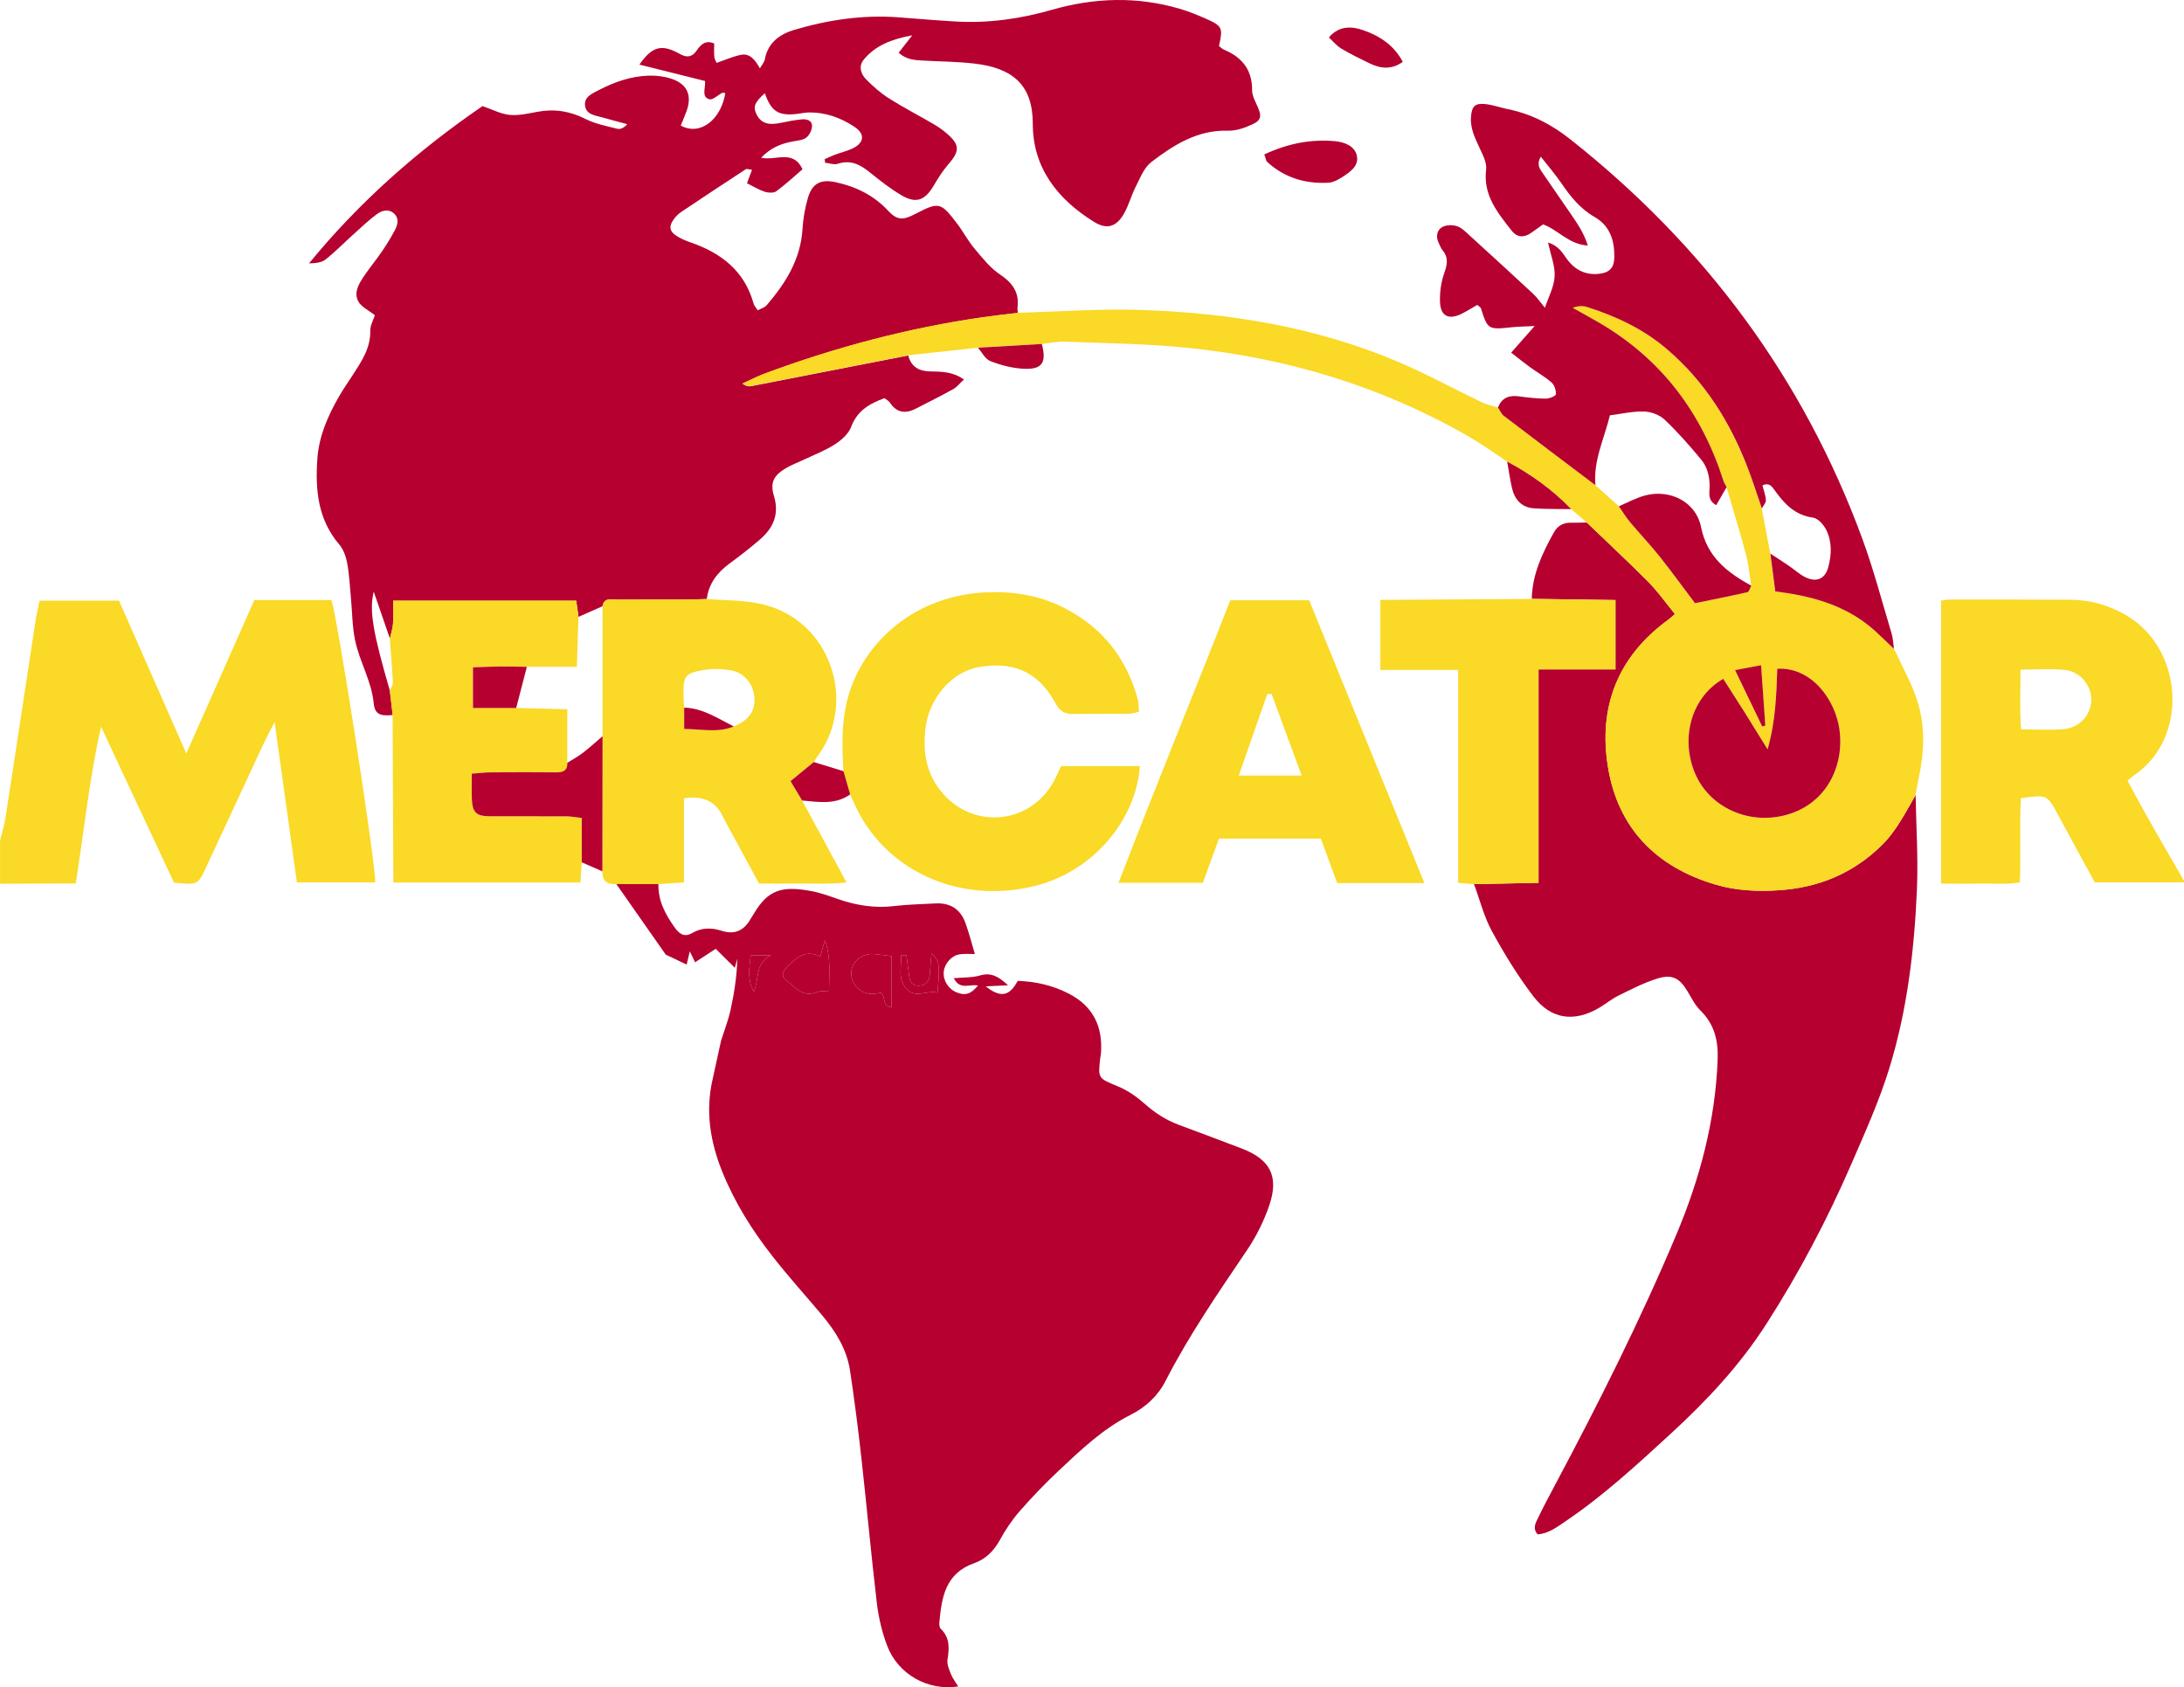<svg width="211" height="163" viewBox="0 0 211 163" fill="none" xmlns="http://www.w3.org/2000/svg">
<path d="M0 81.216C0.182 80.469 0.418 79.728 0.538 78.97C1.508 72.682 2.454 66.394 3.413 60.105C3.516 59.442 3.67 58.789 3.821 58.028H11.498C13.588 62.778 15.713 67.601 17.999 72.797C20.295 67.618 22.433 62.794 24.572 57.971H32.012C32.526 59.114 36.275 83.195 36.251 85.245H28.684C27.978 80.164 27.275 75.114 26.528 69.746C26.079 70.629 25.737 71.261 25.432 71.911C23.595 75.848 21.775 79.796 19.938 83.733C19.112 85.509 19.102 85.502 16.809 85.265C14.482 80.296 12.125 75.249 9.764 70.206C8.636 75.165 8.136 80.174 7.32 85.346C4.87 85.356 2.44 85.367 0.007 85.373C0.007 83.99 0.007 82.603 0.007 81.219L0 81.216Z" fill="#FAD927"/>
<path d="M211 85.242H202.381C201.213 83.1 200.013 80.929 198.841 78.743C197.775 76.758 197.789 76.751 195.239 77.113C195.095 79.745 195.256 82.427 195.143 85.238C193.862 85.485 192.618 85.326 191.391 85.356C190.143 85.387 188.896 85.363 187.535 85.363V58.025C187.827 57.984 188.094 57.92 188.361 57.92C192.241 57.92 196.123 57.917 200.003 57.94C201.984 57.954 203.834 58.488 205.527 59.507C210.952 62.771 211.47 71.325 206.178 74.897C205.993 75.023 205.832 75.178 205.541 75.418C206.158 76.555 206.754 77.688 207.385 78.801C208.577 80.908 209.794 83.002 211 85.099V85.242ZM195.205 64.692C195.202 66.766 195.123 68.592 195.253 70.463C196.785 70.463 198.097 70.561 199.389 70.439C200.949 70.294 202.025 69.046 202.042 67.605C202.059 66.194 200.955 64.858 199.448 64.716C198.108 64.591 196.744 64.689 195.205 64.689V64.692Z" fill="#FAD927"/>
<path d="M87.745 34.323C88.012 35.422 88.756 35.855 89.863 35.882C90.918 35.906 92.008 35.876 93.129 36.66C92.71 37.046 92.45 37.394 92.1 37.587C90.915 38.247 89.698 38.852 88.488 39.475C87.488 39.989 86.638 39.898 85.98 38.9C85.863 38.724 85.641 38.619 85.449 38.467C83.996 38.994 82.81 39.684 82.231 41.24C81.981 41.91 81.299 42.516 80.665 42.925C79.722 43.531 78.646 43.94 77.621 44.427C77.059 44.694 76.463 44.907 75.932 45.225C74.757 45.925 74.379 46.612 74.77 47.904C75.305 49.666 74.722 50.992 73.427 52.112C72.488 52.924 71.501 53.692 70.5 54.426C69.304 55.302 68.468 56.378 68.283 57.873C67.656 57.89 67.029 57.917 66.405 57.92C64.126 57.927 61.843 57.91 59.565 57.93C59.04 57.934 58.355 57.71 58.218 58.563C57.443 58.904 56.669 59.249 55.894 59.591C55.819 59.057 55.74 58.526 55.672 58.032H37.985C37.985 58.85 38.023 59.571 37.971 60.285C37.937 60.758 37.772 61.221 37.669 61.688C37.169 60.234 36.665 58.776 36.107 57.159C35.661 58.989 36.014 61.042 37.673 66.755C37.762 67.53 37.851 68.301 37.94 69.076C36.779 69.194 36.213 69.032 36.107 67.953C35.894 65.771 34.729 63.911 34.301 61.834C34.03 60.518 34.033 59.145 33.907 57.798C33.8 56.675 33.752 55.545 33.55 54.439C33.434 53.797 33.19 53.09 32.776 52.603C30.696 50.164 30.452 47.292 30.661 44.315C30.816 42.133 31.679 40.168 32.759 38.291C33.18 37.557 33.674 36.863 34.133 36.15C34.959 34.864 35.805 33.606 35.771 31.969C35.761 31.438 36.076 30.9 36.217 30.457C35.634 29.986 34.894 29.655 34.606 29.097C34.153 28.214 34.709 27.348 35.226 26.59C35.767 25.796 36.384 25.051 36.922 24.26C37.368 23.607 37.783 22.93 38.149 22.234C38.417 21.723 38.578 21.121 38.101 20.657C37.553 20.126 36.881 20.336 36.377 20.711C35.565 21.317 34.828 22.027 34.075 22.704C33.194 23.495 32.364 24.355 31.432 25.082C31.042 25.386 30.442 25.43 29.856 25.444C34.705 19.511 40.373 14.528 46.617 10.249C47.539 10.564 48.369 11.014 49.232 11.098C50.116 11.186 51.048 10.959 51.943 10.797C53.581 10.496 55.079 10.739 56.576 11.497C57.522 11.974 58.615 12.181 59.657 12.444C59.935 12.515 60.27 12.36 60.603 11.998C59.818 11.785 59.03 11.585 58.252 11.358C57.556 11.155 56.645 11.105 56.525 10.222C56.405 9.342 57.255 9.014 57.892 8.683C59.369 7.918 60.935 7.374 62.615 7.309C63.341 7.282 64.112 7.364 64.805 7.587C66.408 8.101 66.891 9.204 66.316 10.77C66.144 11.233 65.949 11.687 65.771 12.133C67.611 13.145 69.643 11.612 70.075 9.001C69.976 8.987 69.856 8.933 69.78 8.97C69.352 9.183 68.865 9.681 68.533 9.589C67.827 9.4 68.094 8.683 68.118 8.138C68.125 7.989 68.118 7.837 68.118 7.824C65.946 7.282 63.876 6.765 61.775 6.241C63.009 4.468 63.927 4.225 65.695 5.219C66.381 5.605 66.878 5.507 67.303 4.888C67.714 4.285 68.183 3.842 68.999 4.204C68.999 4.644 68.972 5.07 69.009 5.493C69.03 5.71 69.167 5.912 69.232 6.075C70.013 5.808 70.764 5.473 71.549 5.304C72.447 5.111 72.95 5.777 73.416 6.606C73.643 6.21 73.845 5.997 73.886 5.753C74.17 4.147 75.315 3.304 76.724 2.888C80.024 1.911 83.399 1.41 86.864 1.677C88.684 1.82 90.507 1.972 92.33 2.077C95.497 2.263 98.602 1.816 101.631 0.947C105.736 -0.23 109.835 -0.359 113.948 0.839C114.818 1.092 115.668 1.437 116.501 1.806C118.098 2.513 118.166 2.692 117.765 4.444C117.916 4.556 118.07 4.725 118.266 4.806C120.017 5.54 120.98 6.762 120.969 8.713C120.969 9.234 121.261 9.775 121.487 10.276C121.912 11.216 121.867 11.626 120.945 12.038C120.236 12.36 119.42 12.647 118.66 12.624C115.699 12.536 113.396 13.997 111.227 15.658C110.521 16.199 110.147 17.207 109.719 18.046C109.283 18.895 109.05 19.852 108.571 20.671C107.834 21.936 106.922 22.193 105.706 21.439C102.162 19.25 99.777 16.199 99.78 11.957C99.78 8.314 97.961 6.575 94.122 6.139C92.481 5.953 90.819 5.943 89.163 5.852C88.368 5.808 87.573 5.77 86.82 5.097C87.2 4.61 87.56 4.147 88.135 3.409C86.131 3.792 84.564 4.387 83.43 5.784C82.937 6.393 83.156 7.134 83.656 7.644C84.325 8.324 85.055 8.977 85.86 9.488C87.248 10.371 88.721 11.129 90.147 11.961C90.589 12.218 91.017 12.509 91.405 12.837C92.748 13.97 92.752 14.575 91.617 15.878C91.066 16.51 90.617 17.241 90.185 17.965C89.349 19.369 88.495 19.693 87.094 18.864C86.021 18.232 85.031 17.454 84.061 16.673C83.129 15.918 82.207 15.404 80.939 15.823C80.582 15.942 80.123 15.763 79.712 15.722C79.698 15.61 79.688 15.495 79.674 15.384C80.003 15.235 80.325 15.073 80.665 14.947C81.196 14.748 81.758 14.616 82.275 14.386C83.482 13.851 83.639 12.975 82.556 12.255C81.223 11.369 79.719 10.824 78.064 10.868C77.724 10.878 77.385 10.959 77.046 11C75.202 11.216 74.517 10.783 73.893 9.008C72.909 9.874 72.734 10.317 73.084 11.034C73.499 11.886 74.201 12.126 75.414 11.873C76.079 11.731 76.754 11.602 77.43 11.534C77.899 11.487 78.454 11.602 78.451 12.167C78.451 12.553 78.204 13.053 77.899 13.29C77.577 13.544 77.059 13.578 76.617 13.659C75.483 13.868 74.462 14.261 73.536 15.238C74.959 15.56 76.607 14.399 77.536 16.351C76.71 17.055 75.894 17.819 75 18.476C74.746 18.662 74.225 18.634 73.886 18.526C73.307 18.337 72.776 18.002 72.169 17.704C72.34 17.241 72.484 16.859 72.656 16.399C72.351 16.372 72.148 16.287 72.049 16.351C69.955 17.718 67.872 19.095 65.795 20.488C65.517 20.674 65.274 20.935 65.079 21.205C64.606 21.858 64.671 22.342 65.343 22.778C65.767 23.052 66.251 23.259 66.73 23.424C69.702 24.446 71.936 26.195 72.803 29.323C72.858 29.526 73.029 29.699 73.207 29.98C73.523 29.807 73.872 29.716 74.064 29.493C75.908 27.355 77.354 25.041 77.532 22.122C77.594 21.117 77.765 20.099 78.05 19.135C78.471 17.691 79.297 17.285 80.771 17.61C82.71 18.036 84.407 18.868 85.781 20.336C86.655 21.273 87.203 21.3 88.362 20.701C90.726 19.477 90.863 19.494 92.488 21.628C93.07 22.393 93.516 23.262 94.133 23.996C94.89 24.899 95.651 25.873 96.614 26.519C97.841 27.341 98.492 28.271 98.303 29.733C98.283 29.899 98.327 30.068 98.341 30.237C97.217 30.375 96.09 30.494 94.972 30.656C87.734 31.701 80.709 33.565 73.869 36.109C73.139 36.38 72.447 36.745 71.734 37.07C72.035 37.29 72.299 37.361 72.539 37.313C77.611 36.329 82.683 35.334 87.755 34.34L87.745 34.323Z" fill="#B50030"/>
<path d="M86.144 92.372C85.538 92.298 85 92.22 84.455 92.166C83.368 92.061 82.378 92.808 82.251 93.81C82.114 94.906 82.957 95.93 84.102 96.012C84.472 96.039 84.852 95.944 85.14 95.914C85.599 96.364 85.178 97.202 86.141 97.304V92.375L86.144 92.372ZM80.089 95.717C80.113 94.019 80.274 92.44 79.698 90.833C79.558 91.327 79.417 91.821 79.253 92.406C77.824 91.699 76.926 92.524 76.011 93.441C75.606 93.843 75.51 94.364 75.832 94.598C76.737 95.247 77.467 96.441 78.92 95.843C79.215 95.721 79.582 95.768 80.092 95.717H80.089ZM87.567 92.27C87.392 92.281 87.22 92.291 87.046 92.301C87.128 93.353 86.706 94.452 87.488 95.437C88.389 96.57 89.558 95.606 90.576 95.9C90.812 93.096 90.788 92.893 89.989 92.098C89.928 92.873 89.88 93.519 89.822 94.165C89.763 94.811 89.445 95.213 88.745 95.23C88.064 95.244 87.902 94.777 87.827 94.239C87.738 93.583 87.656 92.927 87.57 92.27H87.567ZM72.831 95.799C73.362 94.618 72.923 93.065 74.455 92.301H72.525C72.388 93.542 72.186 94.676 72.831 95.799Z" fill="#B50030"/>
<path fill-rule="evenodd" clip-rule="evenodd" d="M69.678 100.49C69.983 99.526 70.356 98.576 70.576 97.591C70.935 95.964 71.192 94.317 71.23 92.622C71.165 92.866 71.096 93.109 70.994 93.495C70.312 92.819 69.715 92.23 69.147 91.665C68.368 92.172 67.762 92.565 67.155 92.961C67.032 92.707 66.909 92.453 66.641 91.905C66.487 92.558 66.415 92.873 66.34 93.187C65.671 92.866 65.003 92.548 64.335 92.227L64.349 92.267C62.748 89.984 61.148 87.697 59.551 85.414C60.904 85.414 62.258 85.414 63.612 85.411C63.571 87.014 64.277 88.337 65.185 89.605C65.641 90.244 66.127 90.579 66.891 90.129C67.793 89.598 68.756 89.612 69.702 89.916C71.021 90.339 71.909 89.872 72.536 88.739C72.618 88.59 72.728 88.458 72.81 88.313C74.222 85.85 75.692 85.607 78.286 86.067C79.177 86.222 80.044 86.534 80.901 86.835C82.7 87.471 84.52 87.761 86.436 87.528C87.734 87.369 89.05 87.356 90.36 87.278C91.796 87.193 92.786 87.832 93.266 89.152C93.626 90.139 93.882 91.161 94.184 92.166C93.674 92.172 93.153 92.115 92.659 92.203C91.902 92.338 91.251 93.123 91.179 93.86C91.093 94.706 91.607 95.535 92.419 95.87C93.255 96.211 93.793 96.046 94.486 95.21C93.728 95.034 92.741 95.697 92.148 94.5C93.067 94.415 93.927 94.463 94.702 94.232C95.836 93.898 96.586 94.445 97.388 95.186C96.71 95.217 96.028 95.251 95.229 95.288C96.679 96.428 97.522 96.249 98.324 94.76C100.058 94.818 101.703 95.19 103.255 95.991C105.613 97.209 106.538 99.157 106.37 101.701C106.36 101.87 106.316 102.036 106.299 102.202C106.065 104.221 106.096 104.154 108.043 104.969C108.965 105.354 109.832 105.963 110.579 106.626C111.576 107.509 112.645 108.206 113.889 108.669L114.194 108.783C116.118 109.499 118.045 110.217 119.962 110.953C122.7 112.001 123.574 113.618 122.642 116.402C122.128 117.931 121.381 119.433 120.476 120.772C117.693 124.896 114.869 128.989 112.597 133.423C111.854 134.875 110.675 135.954 109.225 136.684C106.535 138.041 104.407 140.084 102.261 142.1C100.942 143.341 99.681 144.654 98.492 146.017C97.758 146.856 97.131 147.803 96.597 148.777C96.021 149.826 95.219 150.627 94.133 151.01C91.333 151.991 90.976 154.304 90.754 156.723C90.733 156.933 90.757 157.234 90.891 157.359C91.792 158.225 91.71 159.243 91.538 160.346C91.47 160.795 91.706 161.313 91.888 161.77C92.046 162.165 92.323 162.51 92.577 162.923C89.647 163.383 86.744 161.743 85.702 158.969C85.212 157.663 84.88 156.263 84.715 154.879C84.16 150.181 83.735 145.469 83.211 140.77C82.899 137.973 82.543 135.179 82.121 132.398C81.809 130.338 80.726 128.61 79.397 127.027C77.793 125.122 76.12 123.272 74.592 121.314C72.635 118.811 70.956 116.125 69.77 113.175C68.612 110.296 68.135 107.323 68.852 104.245L69.671 100.5L69.678 100.49ZM84.455 92.166C85 92.22 85.538 92.298 86.144 92.372L86.141 92.375V97.304C85.178 97.202 85.599 96.364 85.14 95.914C84.852 95.944 84.472 96.039 84.102 96.012C82.957 95.93 82.114 94.906 82.251 93.81C82.378 92.808 83.368 92.061 84.455 92.166ZM79.698 90.833C80.274 92.44 80.113 94.019 80.089 95.717H80.092C79.582 95.768 79.215 95.721 78.92 95.843C77.467 96.441 76.737 95.247 75.832 94.598C75.51 94.364 75.606 93.843 76.011 93.441C76.926 92.524 77.824 91.699 79.253 92.406C79.417 91.821 79.558 91.327 79.698 90.833ZM87.046 92.301L87.567 92.27H87.57C87.656 92.927 87.738 93.583 87.827 94.239C87.902 94.777 88.064 95.244 88.745 95.23C89.445 95.213 89.763 94.811 89.822 94.165C89.88 93.519 89.928 92.873 89.989 92.098C90.788 92.893 90.812 93.096 90.576 95.9C89.558 95.606 88.389 96.57 87.488 95.437C86.706 94.452 87.128 93.353 87.046 92.301ZM74.455 92.301C72.923 93.065 73.362 94.618 72.831 95.799C72.186 94.676 72.388 93.542 72.525 92.301H74.455Z" fill="#B50030"/>
<path d="M185.071 76.805C185.126 79.843 185.325 82.884 185.198 85.911C184.951 91.773 184.259 97.605 182.522 103.23C181.545 106.393 180.167 109.444 178.845 112.492C176.528 117.83 173.817 122.971 170.668 127.879C168.118 131.857 164.921 135.291 161.439 138.484C158.176 141.474 154.934 144.481 151.247 146.967C150.418 147.529 149.602 148.161 148.55 148.229C148.029 147.627 148.375 147.103 148.608 146.616C149.095 145.597 149.626 144.603 150.157 143.605C154.407 135.632 158.468 127.568 161.967 119.243C164.232 113.848 165.719 108.274 165.945 102.398C166.017 100.561 165.647 98.961 164.28 97.618C163.769 97.114 163.426 96.431 163.056 95.805C162.275 94.493 161.566 94.08 160.092 94.544C158.8 94.95 157.58 95.585 156.36 96.184C155.702 96.509 155.126 96.996 154.489 97.368C152.08 98.775 149.842 98.488 148.132 96.242C146.631 94.273 145.325 92.139 144.139 89.967C143.368 88.55 142.971 86.936 142.405 85.411C144.434 85.37 146.459 85.329 148.642 85.285V64.665H156.076V57.968C153.317 57.927 150.651 57.89 147.988 57.852C148.029 55.495 149.009 53.438 150.126 51.429C150.486 50.783 151.038 50.482 151.788 50.499C152.292 50.512 152.799 50.485 153.303 50.475C155.294 52.389 157.323 54.267 159.263 56.232C160.195 57.173 160.962 58.272 161.823 59.321C161.483 59.608 161.322 59.764 161.141 59.896C156.247 63.468 154.403 68.366 155.356 74.13C156.322 79.981 159.972 83.753 165.76 85.461C167.758 86.05 169.804 86.135 171.857 86.002C175.688 85.756 179.016 84.379 181.781 81.673C183.231 80.252 184.081 78.493 185.075 76.802L185.071 76.805Z" fill="#B50030"/>
<path d="M185.071 76.805C184.078 78.496 183.228 80.255 181.778 81.676C179.012 84.386 175.685 85.759 171.853 86.006C169.804 86.138 167.755 86.053 165.757 85.465C159.972 83.757 156.322 79.988 155.352 74.133C154.4 68.372 156.243 63.471 161.137 59.899C161.319 59.767 161.48 59.611 161.819 59.324C160.959 58.275 160.188 57.176 159.259 56.236C157.316 54.274 155.291 52.393 153.3 50.478C152.799 50.045 152.296 49.616 151.795 49.183C149.993 47.312 147.906 45.814 145.61 44.589C144.383 43.784 143.19 42.918 141.919 42.184C133.468 37.32 124.314 34.56 114.619 33.589C110.716 33.197 106.778 33.159 102.854 33.004C102.124 32.973 101.388 33.146 100.654 33.227L94.479 33.589C92.234 33.833 89.986 34.076 87.741 34.32C82.669 35.314 77.601 36.309 72.525 37.293C72.286 37.34 72.022 37.269 71.72 37.049C72.43 36.728 73.125 36.363 73.855 36.089C80.695 33.545 87.721 31.681 94.959 30.636C96.079 30.474 97.207 30.355 98.327 30.216C102.251 30.112 106.185 29.814 110.102 29.939C118.687 30.213 127.097 31.57 135.051 34.945C137.817 36.119 140.459 37.57 143.17 38.869C143.653 39.103 144.201 39.204 144.722 39.367C144.904 39.637 145.027 39.975 145.274 40.161C148.214 42.411 151.172 44.633 154.126 46.866C154.883 47.546 155.637 48.226 156.394 48.906C156.744 49.41 157.059 49.944 157.453 50.414C158.392 51.537 159.407 52.603 160.322 53.746C161.511 55.238 162.628 56.784 163.749 58.269C165.514 57.907 167.176 57.582 168.824 57.203C168.985 57.166 169.067 56.79 169.184 56.571C169.026 55.579 168.947 54.568 168.69 53.604C168.108 51.405 167.433 49.23 166.799 47.045C166.696 46.845 166.559 46.656 166.494 46.446C164.389 39.854 160.486 34.641 154.396 31.113C153.581 30.639 152.751 30.186 151.925 29.723C152.44 29.54 152.895 29.516 153.303 29.645C156.093 30.528 158.701 31.745 160.952 33.653C164.688 36.816 167.165 40.797 168.875 45.293C169.355 46.551 169.76 47.837 170.202 49.108C170.476 50.563 170.753 52.017 171.028 53.472C171.185 54.683 171.339 55.897 171.497 57.118C172.028 57.193 172.422 57.244 172.81 57.308C175.904 57.809 178.776 58.806 181.137 60.937C181.761 61.502 182.357 62.098 182.964 62.679L182.926 62.642C182.995 62.754 183.063 62.862 183.132 62.974C183.865 64.597 184.77 66.174 185.284 67.862C185.993 70.189 185.914 72.604 185.404 74.992C185.277 75.591 185.178 76.193 185.065 76.795L185.071 76.805ZM170.771 72.394C169.893 70.977 169.228 69.888 168.55 68.812C167.868 67.726 167.172 66.651 166.487 65.582C163.426 67.32 162.309 71.298 163.769 74.732C165.164 78.006 168.958 79.731 172.583 78.723C176.569 77.617 178.193 73.866 177.71 70.456C177.306 67.601 175.037 64.435 171.706 64.604C171.62 67.073 171.562 69.57 170.771 72.394ZM167.621 64.736C168.581 66.722 169.417 68.454 170.25 70.189C170.349 70.158 170.448 70.131 170.548 70.101C170.418 68.234 170.284 66.37 170.137 64.266C169.252 64.432 168.536 64.567 167.618 64.74L167.621 64.736Z" fill="#FAD927"/>
<path d="M154.129 46.869C151.175 44.637 148.217 42.414 145.277 40.165C145.034 39.979 144.907 39.637 144.725 39.37C145.089 38.413 145.808 38.159 146.778 38.294C147.625 38.409 148.478 38.507 149.331 38.511C149.677 38.511 150.298 38.267 150.315 38.091C150.349 37.716 150.174 37.198 149.897 36.951C149.266 36.393 148.509 35.977 147.823 35.477C147.248 35.06 146.699 34.614 145.997 34.069C146.761 33.203 147.374 32.503 148.265 31.495C147.237 31.549 146.59 31.553 145.949 31.624C143.793 31.86 143.708 31.813 143.077 29.787C143.05 29.696 142.923 29.635 142.724 29.455C142.261 29.719 141.751 30.044 141.216 30.311C139.972 30.93 139.174 30.551 139.122 29.178C139.088 28.248 139.222 27.26 139.53 26.384C139.818 25.565 139.962 24.896 139.376 24.185C139.201 23.972 139.102 23.695 138.982 23.441C138.708 22.853 138.817 22.237 139.331 21.939C139.708 21.719 140.332 21.713 140.764 21.851C141.223 22 141.61 22.41 141.984 22.751C144.037 24.618 146.086 26.492 148.118 28.383C148.526 28.762 148.841 29.236 149.256 29.736C149.599 28.701 150.14 27.717 150.195 26.709C150.253 25.704 149.825 24.676 149.561 23.434C150.64 23.762 150.98 24.493 151.425 25.082C152.213 26.124 153.241 26.607 154.544 26.445C155.517 26.326 155.949 25.839 155.962 24.862C155.986 23.259 155.568 21.831 154.054 20.962C152.676 20.174 151.734 18.996 150.863 17.721C150.274 16.855 149.578 16.057 148.858 15.137C148.413 15.915 148.776 16.328 149.043 16.723C149.928 18.039 150.849 19.325 151.737 20.637C152.354 21.55 153.005 22.453 153.403 23.722C151.531 23.597 150.555 22.213 149.078 21.675C148.684 21.956 148.283 22.257 147.868 22.538C147.193 22.988 146.538 22.917 146.048 22.291C144.688 20.552 143.269 18.858 143.577 16.388C143.66 15.739 143.269 14.991 142.971 14.349C142.515 13.368 142.032 12.421 142.114 11.298C142.189 10.283 142.491 9.948 143.495 10.053C144.225 10.131 144.934 10.391 145.661 10.54C147.933 11.003 149.89 12.015 151.716 13.463C164.722 23.749 174.211 36.532 179.907 52.004C181.014 55.014 181.826 58.13 182.751 61.205C182.895 61.682 182.906 62.196 182.977 62.693C182.371 62.111 181.775 61.516 181.151 60.951C178.79 58.816 175.918 57.822 172.823 57.321C172.433 57.257 172.042 57.21 171.511 57.132C171.353 55.911 171.195 54.697 171.041 53.486C171.648 53.885 172.261 54.277 172.864 54.686C173.375 55.035 173.838 55.474 174.386 55.748C175.466 56.29 176.315 55.955 176.627 54.815C176.956 53.611 177.008 52.346 176.442 51.202C176.195 50.702 175.644 50.076 175.161 50.008C173.389 49.761 172.368 48.652 171.435 47.339C171.189 46.991 170.921 46.588 170.27 46.889C170.397 47.383 170.582 47.847 170.606 48.317C170.62 48.577 170.356 48.851 170.215 49.119C169.777 47.847 169.369 46.561 168.889 45.303C167.182 40.807 164.701 36.826 160.966 33.663C158.714 31.756 156.106 30.538 153.317 29.655C152.909 29.526 152.453 29.55 151.939 29.733C152.762 30.196 153.591 30.649 154.41 31.123C160.5 34.651 164.4 39.864 166.507 46.456C166.576 46.666 166.71 46.856 166.812 47.055C166.48 47.637 166.144 48.215 165.808 48.801C164.972 48.351 165.157 47.667 165.167 47.086C165.188 46.091 164.972 45.144 164.352 44.396C163.241 43.053 162.08 41.734 160.819 40.537C160.339 40.08 159.516 39.776 158.841 39.755C157.734 39.725 156.62 39.986 155.538 40.121C154.976 42.418 153.917 44.518 154.136 46.879L154.129 46.869Z" fill="#B50030"/>
<path d="M63.612 85.411C62.258 85.411 60.904 85.411 59.551 85.414C58.653 85.482 58.173 85.099 58.197 84.179L58.214 71.123C58.214 66.935 58.214 62.747 58.214 58.556C58.355 57.707 59.037 57.93 59.561 57.923C61.84 57.903 64.119 57.92 66.401 57.913C67.029 57.913 67.656 57.883 68.279 57.866C70.027 58.015 71.82 57.964 73.516 58.343C80.264 59.848 82.789 67.784 79.088 72.912C78.924 73.138 78.773 73.379 78.615 73.612C77.892 74.204 77.172 74.799 76.371 75.456C76.761 76.112 77.128 76.721 77.491 77.329C78.882 79.897 80.274 82.461 81.782 85.245C80.205 85.441 78.862 85.336 77.529 85.353C76.165 85.373 74.798 85.356 73.331 85.356C72.299 83.455 71.281 81.578 70.267 79.704C70.079 79.356 69.904 79.001 69.719 78.656C69.024 77.366 67.812 76.853 66.083 77.116V85.245C65.154 85.306 64.379 85.356 63.605 85.407L63.612 85.411ZM66.1 68.359V70.422C67.803 70.436 69.362 70.818 70.894 70.182C72.34 69.577 72.954 68.731 72.885 67.439C72.82 66.16 71.963 65.013 70.685 64.777C69.808 64.614 68.855 64.574 67.981 64.726C66.151 65.047 66.011 65.308 66.035 67.185C66.038 67.578 66.076 67.966 66.096 68.359H66.1Z" fill="#FAD927"/>
<path d="M81.49 74.502C81.353 72.313 81.288 70.141 81.775 67.96C82.974 62.595 87.841 57.697 94.938 57.244C97.734 57.068 100.411 57.487 102.896 58.773C106.525 60.65 108.834 63.599 109.904 67.496C110.007 67.865 109.993 68.264 110.044 68.755C109.657 68.836 109.345 68.954 109.03 68.958C107.261 68.978 105.49 68.951 103.721 68.978C102.906 68.991 102.412 68.751 101.984 67.963C100.154 64.57 97.498 63.938 94.578 64.445C91.895 64.912 89.712 67.51 89.393 70.48C89.184 72.421 89.414 74.295 90.565 75.98C93.481 80.245 99.564 79.88 101.912 75.293C102.118 74.894 102.289 74.478 102.505 74.018H110.123C109.77 79.132 105.688 84.169 99.986 85.59C92.584 87.437 85.291 84.01 82.484 77.512C82.371 77.252 82.248 76.998 82.131 76.744L81.484 74.502H81.49Z" fill="#FAD927"/>
<path d="M137.607 85.312H129.187C128.673 83.915 128.156 82.508 127.608 81.01H117.769C117.261 82.403 116.744 83.817 116.209 85.282H108.07C111.603 76.068 115.308 67.08 118.865 57.988H126.48C130.144 66.982 133.834 76.041 137.611 85.309L137.607 85.312ZM125.757 74.924C124.725 72.127 123.79 69.587 122.854 67.046C122.714 67.046 122.573 67.053 122.433 67.053C121.538 69.614 120.644 72.171 119.681 74.924H125.757Z" fill="#FAD927"/>
<path d="M37.663 61.682C37.769 61.215 37.93 60.751 37.964 60.278C38.016 59.564 37.978 58.844 37.978 58.025H55.665C55.737 58.519 55.812 59.053 55.887 59.584C55.836 61.13 55.785 62.673 55.73 64.418H50.898C50.044 64.405 49.191 64.377 48.338 64.384C47.454 64.394 46.573 64.435 45.692 64.466V68.393C47.159 68.393 48.513 68.393 49.866 68.393C51.446 68.433 53.023 68.477 54.808 68.521V73.693C54.832 74.448 54.397 74.627 53.718 74.62C51.611 74.6 49.499 74.606 47.392 74.62C46.844 74.623 46.295 74.695 45.579 74.745C45.579 75.675 45.548 76.453 45.586 77.228C45.648 78.527 46.025 78.859 47.382 78.862C49.832 78.869 52.282 78.855 54.733 78.869C55.164 78.869 55.596 78.953 56.199 79.021C56.199 80.519 56.199 81.916 56.199 83.313C56.158 83.926 56.12 84.534 56.072 85.255H38.002C37.978 79.836 37.954 74.454 37.93 69.073C37.841 68.298 37.752 67.527 37.663 66.752C37.766 66.461 37.968 66.17 37.954 65.886C37.885 64.486 37.762 63.085 37.659 61.688L37.663 61.682Z" fill="#FAD927"/>
<path d="M147.981 57.856C150.647 57.893 153.31 57.93 156.069 57.971V64.668H148.636V85.289C146.456 85.333 144.427 85.373 142.398 85.414C141.946 85.377 141.494 85.34 140.873 85.289V64.726H133.361V57.957C138.231 57.923 143.104 57.893 147.978 57.859L147.981 57.856Z" fill="#FAD927"/>
<path d="M56.203 83.31V79.017C55.599 78.953 55.168 78.869 54.736 78.865C52.286 78.852 49.835 78.865 47.385 78.859C46.028 78.859 45.651 78.524 45.589 77.225C45.552 76.45 45.582 75.672 45.582 74.742C46.299 74.691 46.847 74.62 47.395 74.617C49.503 74.603 51.614 74.596 53.722 74.617C54.4 74.624 54.835 74.444 54.811 73.69C55.319 73.368 55.853 73.081 56.326 72.719C56.981 72.215 57.587 71.657 58.214 71.119L58.197 84.176C57.532 83.885 56.867 83.597 56.203 83.307V83.31Z" fill="#B50030"/>
<path d="M122.145 14.92C124.4 13.868 126.648 13.422 128.999 13.642C129.893 13.726 130.921 14.108 131.096 15.093C131.274 16.087 130.373 16.666 129.605 17.153C129.232 17.39 128.783 17.623 128.358 17.65C126.11 17.779 124.091 17.17 122.416 15.634C122.306 15.533 122.296 15.33 122.148 14.92H122.145Z" fill="#B50030"/>
<path d="M81.49 74.502L82.138 76.744C80.699 77.773 79.088 77.475 77.495 77.336C77.131 76.727 76.768 76.119 76.374 75.462C77.172 74.803 77.896 74.211 78.619 73.619L81.49 74.502Z" fill="#B50030"/>
<path d="M128.389 3.619C129.41 2.391 130.733 2.587 131.648 2.899C133.2 3.423 134.671 4.329 135.524 5.98C134.369 6.792 133.313 6.606 132.265 6.095C131.36 5.655 130.452 5.212 129.588 4.695C129.146 4.431 128.804 4.005 128.382 3.619H128.389Z" fill="#B50030"/>
<path d="M145.61 44.593C147.906 45.817 149.993 47.316 151.795 49.186C150.61 49.166 149.424 49.186 148.241 49.115C146.98 49.037 146.312 48.239 146.058 47.079C145.877 46.257 145.757 45.421 145.61 44.589V44.593Z" fill="#B50030"/>
<path d="M94.479 33.592L100.654 33.23C101.141 35.094 100.671 35.751 98.732 35.615C97.69 35.541 96.627 35.263 95.658 34.874C95.171 34.678 94.87 34.035 94.482 33.596L94.479 33.592Z" fill="#B50030"/>
<path d="M170.771 72.394C171.562 69.57 171.62 67.073 171.706 64.604C175.037 64.432 177.302 67.601 177.71 70.456C178.193 73.866 176.566 77.62 172.583 78.723C168.958 79.728 165.164 78.006 163.769 74.732C162.306 71.298 163.426 67.317 166.487 65.582C167.172 66.654 167.868 67.73 168.55 68.812C169.228 69.891 169.893 70.977 170.771 72.394Z" fill="#B50030"/>
<path d="M156.398 48.909C157.23 48.557 158.039 48.111 158.903 47.874C161.35 47.207 163.862 48.503 164.338 50.908C164.907 53.773 166.84 55.299 169.191 56.574C169.071 56.794 168.992 57.169 168.831 57.206C167.182 57.585 165.52 57.91 163.755 58.272C162.635 56.787 161.518 55.241 160.328 53.749C159.417 52.606 158.399 51.541 157.46 50.417C157.066 49.947 156.754 49.413 156.401 48.909H156.398Z" fill="#B50030"/>
<path d="M167.621 64.736C168.536 64.564 169.256 64.428 170.14 64.263C170.287 66.367 170.418 68.234 170.551 70.097C170.452 70.128 170.352 70.155 170.253 70.186C169.417 68.454 168.581 66.722 167.625 64.733L167.621 64.736Z" fill="#B50030"/>
<path d="M66.1 68.359C67.913 68.416 69.359 69.414 70.894 70.182C69.362 70.818 67.803 70.436 66.1 70.422V68.359Z" fill="#B50030"/>
<path d="M50.901 64.421C50.558 65.748 50.212 67.07 49.87 68.396H45.696V64.469C46.573 64.442 47.457 64.398 48.341 64.388C49.194 64.381 50.048 64.408 50.901 64.421Z" fill="#B50030"/>
<path d="M82.992 94.158C82.95 93.468 83.526 92.829 84.205 92.805C84.887 92.781 85.486 93.38 85.493 94.084C85.5 94.676 84.945 95.301 84.362 95.366C83.735 95.433 83.026 94.811 82.988 94.155L82.992 94.158Z" fill="#B50030"/>
<path d="M78.153 92.802C78.865 92.805 79.393 93.353 79.397 94.09C79.397 94.804 78.821 95.386 78.132 95.366C77.481 95.345 76.967 94.709 77.001 93.965C77.032 93.251 77.484 92.798 78.153 92.802Z" fill="#B50030"/>
</svg>
